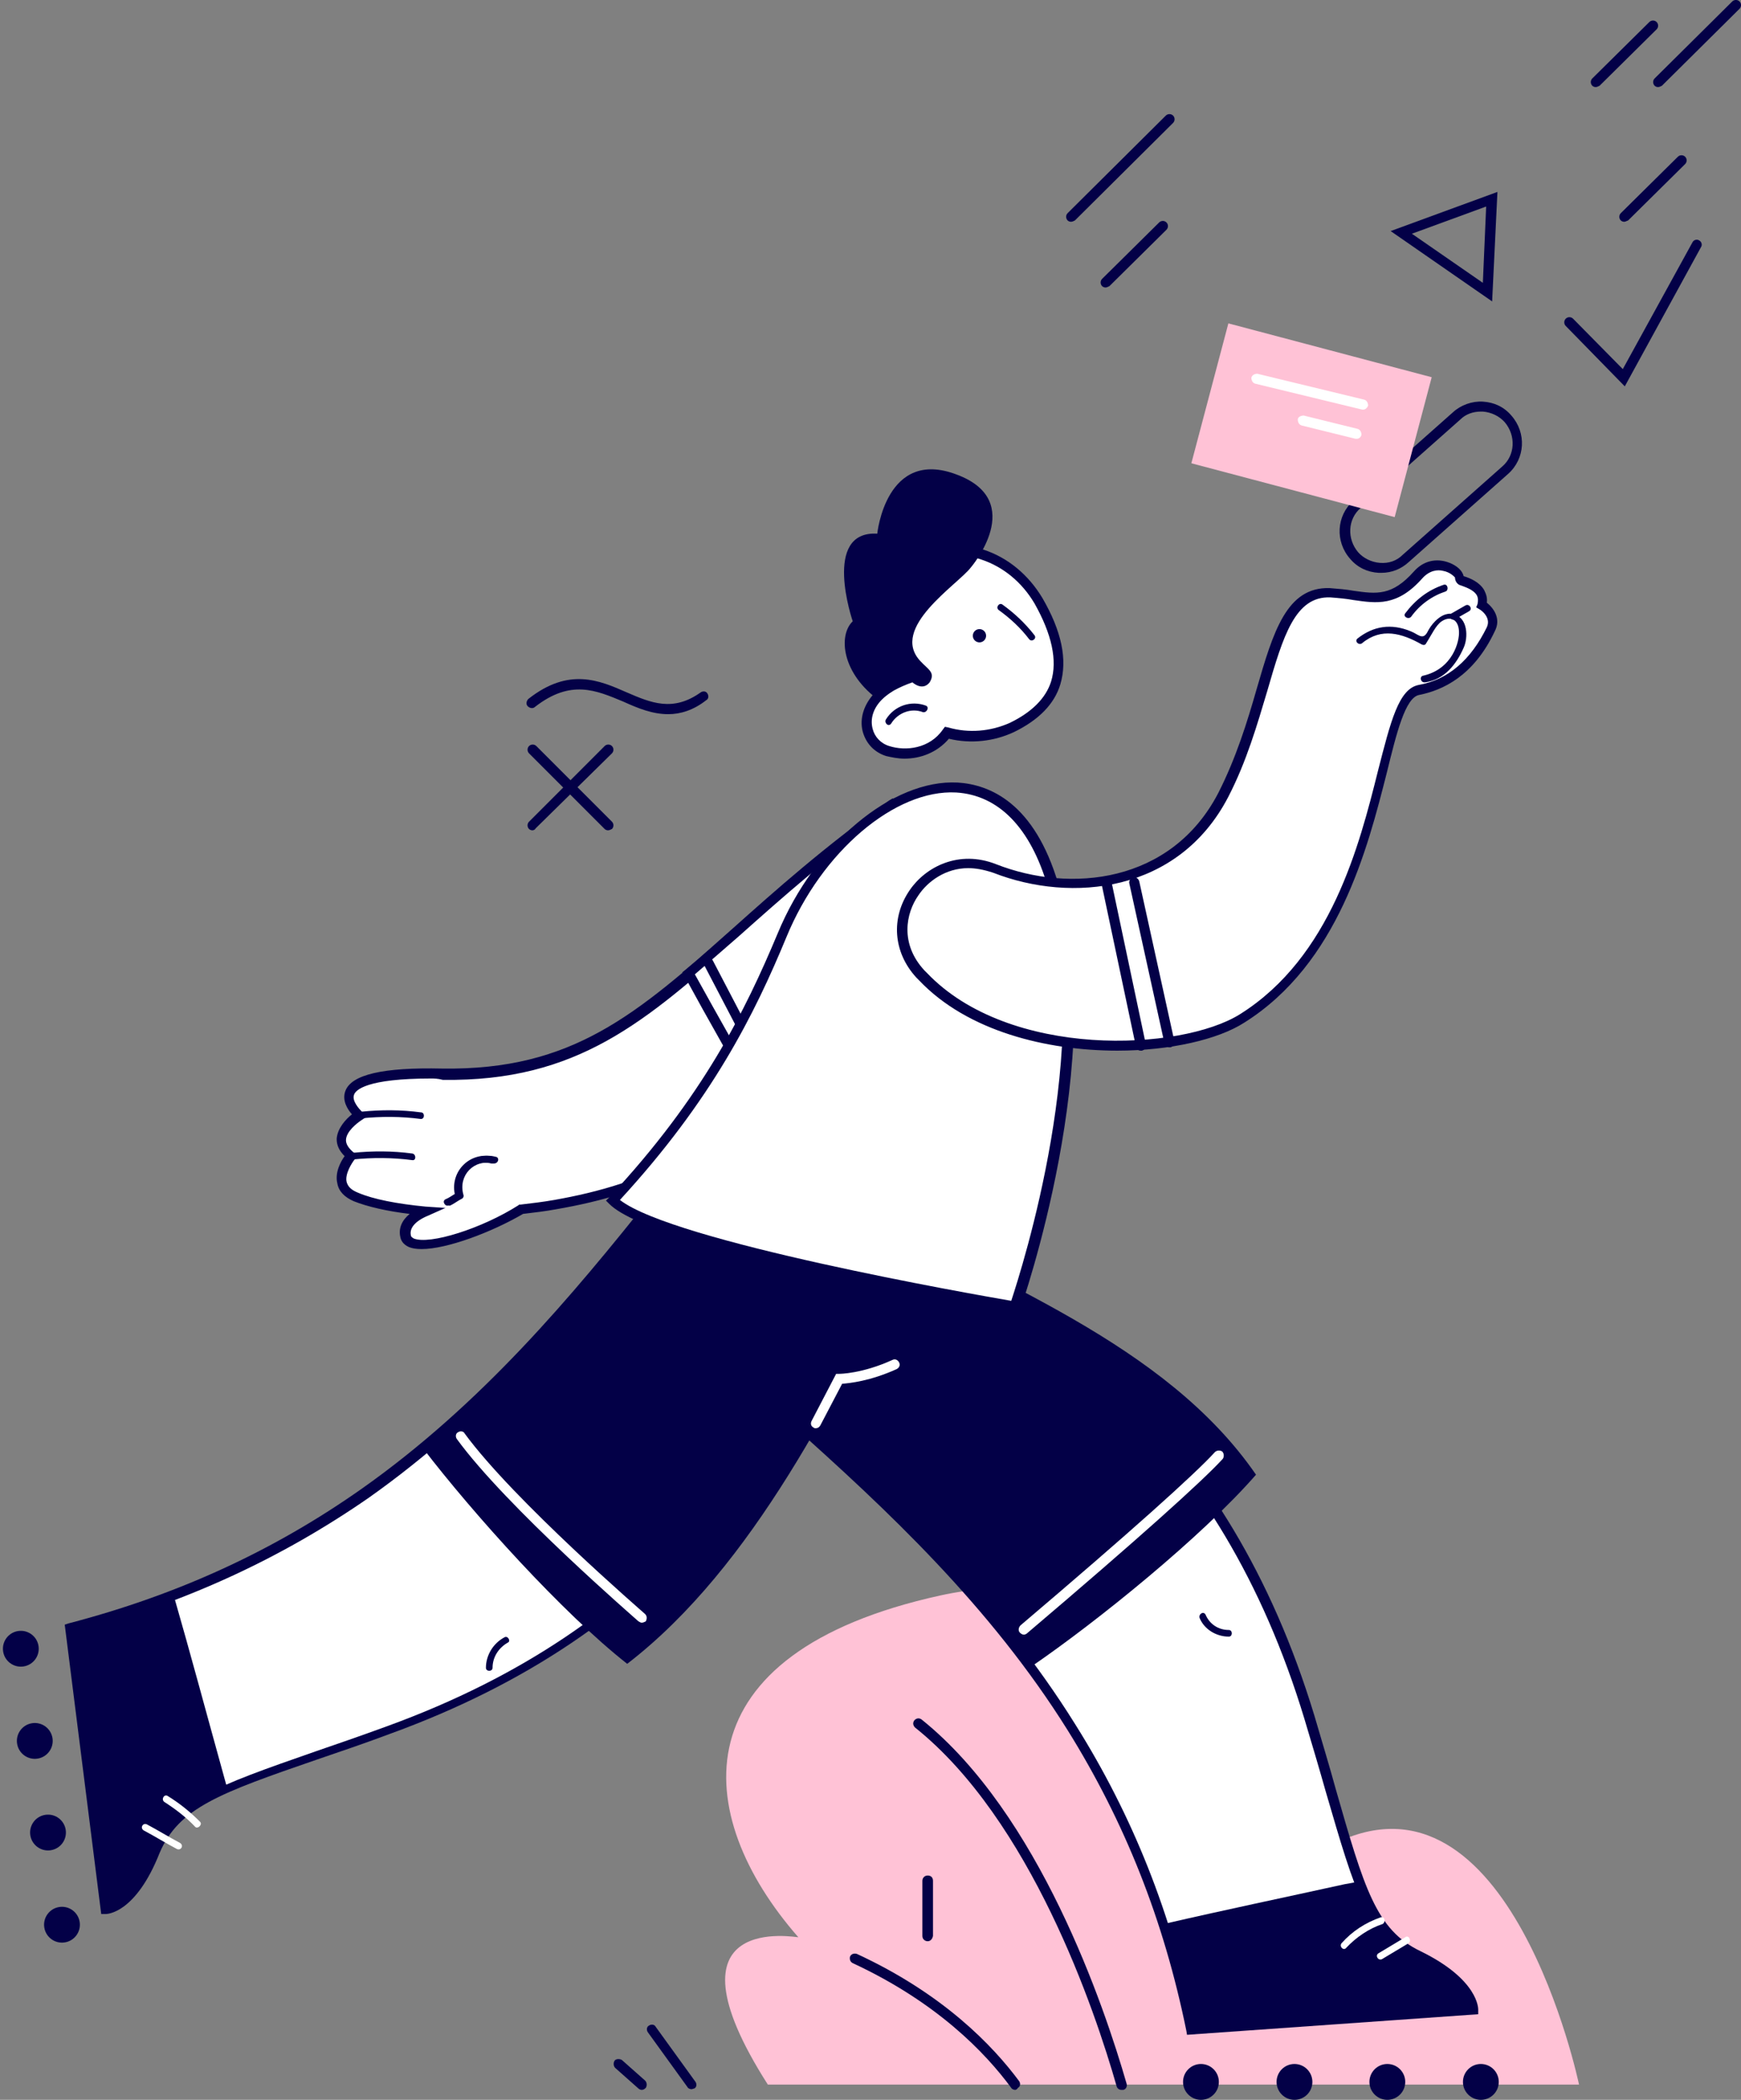 <svg xmlns="http://www.w3.org/2000/svg" xmlns:xlink="http://www.w3.org/1999/xlink" version="1.1" id="Слой_1" x="0px" y="0px" style="enable-background:new 0 0 429 416;" xml:space="preserve" viewBox="72.74 43.18 262.48 316.42">
<rect x="72.74" y="43.18" width="262.48" height="316.42" fill="#808080" stroke="none"/>
<style type="text/css">
	.st0{fill:#FFC2D6;}
	.st1{fill:#030047;}
	.st2{fill:#FFFFFF;}
</style>
<g id="_x34_">
	<g id="Background_21_">
		<g id="Bush_6_">
			<g>
				<path class="st0" d="M188.5,357.3h122.3c0,0-10.4-49.7-37.1-36.2c0,0-19.6-46.2-59.2-37.5c-39.6,8.7-37.6,33-21.4,51.5      C193.1,335.2,171.7,331,188.5,357.3z"/>
			</g>
			<g>
				<path class="st1" d="M241.8,358.1c-0.3,0-0.6-0.2-0.7-0.5c-3.3-11.6-13-40.2-30.4-54.1c-0.3-0.3-0.4-0.7-0.1-1.1      c0.3-0.3,0.7-0.4,1.1-0.1c17.7,14.2,27.5,43.1,30.9,54.9c0.1,0.4-0.1,0.8-0.5,0.9C241.9,358.1,241.8,358.1,241.8,358.1z"/>
			</g>
			<g>
				<path class="st1" d="M225.8,358.1c-0.2,0-0.5-0.1-0.6-0.3c-3.9-5.3-11.2-12.9-23.9-18.8c-0.4-0.2-0.5-0.6-0.4-1      c0.2-0.4,0.6-0.5,1-0.4c13,6,20.5,13.8,24.5,19.2c0.2,0.3,0.2,0.8-0.2,1C226.1,358,225.9,358.1,225.8,358.1z"/>
			</g>
			<g>
				<path class="st1" d="M212.6,335.7c-0.4,0-0.8-0.3-0.8-0.8v-8.3c0-0.4,0.3-0.8,0.8-0.8s0.8,0.3,0.8,0.8v8.3      C213.3,335.4,213,335.7,212.6,335.7z"/>
			</g>
			<g>
				<path class="st1" d="M177,358c-0.2,0-0.5-0.1-0.6-0.3l-6-8.3c-0.2-0.3-0.2-0.8,0.2-1c0.3-0.2,0.8-0.2,1,0.2l6,8.3      c0.2,0.3,0.2,0.8-0.2,1C177.3,357.9,177.1,358,177,358z"/>
			</g>
			<g>
				<path class="st1" d="M169.5,358.1c-0.2,0-0.4-0.1-0.5-0.2l-3.5-3.1c-0.3-0.3-0.3-0.8-0.1-1.1s0.8-0.3,1.1-0.1l3.5,3.1      c0.3,0.3,0.3,0.8,0.1,1.1C169.9,358,169.7,358.1,169.5,358.1z"/>
			</g>
		</g>
		<g id="Objects_2_10_">
			<g>
				<path class="st1" d="M173.5,150.8c-2.4,0-4.6-0.9-6.8-1.9c-4.1-1.7-7.9-3.4-13.3,0.8c-0.3,0.3-0.8,0.2-1.1-0.1      c-0.3-0.3-0.2-0.8,0.1-1.1c6.1-4.8,10.7-2.8,14.8-1c3.7,1.6,7,3,11.2,0c0.3-0.2,0.8-0.2,1,0.2c0.2,0.3,0.2,0.8-0.2,1      C177.3,150.2,175.3,150.8,173.5,150.8z"/>
			</g>
			<g>
				<path class="st1" d="M164.4,168.3c-0.2,0-0.4-0.1-0.5-0.2l-11.4-11.4c-0.3-0.3-0.3-0.8,0-1.1s0.8-0.3,1.1,0l11.4,11.4      c0.3,0.3,0.3,0.8,0,1.1C164.8,168.2,164.6,168.3,164.4,168.3z"/>
			</g>
			<g>
				<path class="st1" d="M153,168.3c-0.2,0-0.4-0.1-0.5-0.2c-0.3-0.3-0.3-0.8,0-1.1l11.4-11.4c0.3-0.3,0.8-0.3,1.1,0s0.3,0.8,0,1.1      L153.5,168C153.4,168.2,153.2,168.3,153,168.3z"/>
			</g>
		</g>
	</g>
	<g id="Bottom_23_">
		<g id="Leg_2_29_">
			<g>
				<path class="st2" d="M192.2,257c15.8,14,30.7,28.2,42.2,46.5c8,12.8,14.3,27.5,18,45.5l42.6-3c0,0,0.2-4-8.2-8.1      c-8.5-4.1-9.4-12.7-16.4-35.9c-12.7-42.1-38.5-60.3-67.9-77L192.2,257z"/>
				<path class="st1" d="M251.7,349.8l-0.1-0.6c-3.4-16.7-9.3-31.5-17.9-45.3c-11.7-18.7-27.2-33.2-42-46.4l-0.4-0.3l10.5-33.4      l0.8,0.5c28.5,16.2,55.2,34.3,68.3,77.4c1.2,4.1,2.3,7.7,3.2,11c4.3,15,6.1,21.3,12.8,24.5c8.8,4.3,8.7,8.7,8.7,8.8l0,0.7      L251.7,349.8z M193,256.7c14.8,13.2,30.2,27.6,41.9,46.4c8.6,13.7,14.5,28.5,17.9,45.1l41.1-2.9c-0.4-1.2-1.9-3.9-7.7-6.8      c-7.3-3.5-9.1-10-13.6-25.4c-0.9-3.2-2-6.9-3.2-10.9c-12.8-42.2-38.8-60.2-66.8-76.1L193,256.7z"/>
			</g>
			<g>
				<path class="st1" d="M275.5,327.1c-9.1,2-18.2,3.9-27.3,6c1.6,5,3,10.3,4.2,15.9l42.6-3c0,0,0.2-4-8.2-8.1      c-4.3-2.1-6.7-5.4-8.9-11.2C277,326.8,276.2,327,275.5,327.1z"/>
			</g>
			<g>
				<path class="st1" d="M262.1,265.4c-13.7-19.9-39.8-29.1-59.9-40.5L192.2,257c13,11.6,25.5,23.3,35.9,37.4      C238.2,287.5,254,274.7,262.1,265.4z"/>
			</g>
			<g>
				<path class="st2" d="M227.1,289.5c-0.2,0-0.4-0.1-0.6-0.3c-0.3-0.3-0.2-0.8,0.1-1.1c16.5-14,26.3-22.8,29.3-26.1      c0.3-0.3,0.8-0.3,1.1-0.1c0.3,0.3,0.3,0.8,0.1,1.1c-3,3.3-12.9,12.2-29.4,26.2C227.5,289.4,227.3,289.5,227.1,289.5z"/>
			</g>
			<g>
				<path class="st2" d="M280.9,332.1c-2.3,0.8-4.3,2.1-5.9,3.9c-0.4,0.5,0.3,1.2,0.7,0.7c1.5-1.6,3.4-2.9,5.5-3.6      C281.7,332.8,281.5,331.9,280.9,332.1z"/>
			</g>
			<g>
				<path class="st2" d="M284.6,335.1c-1.3,0.8-2.7,1.6-4,2.4c-0.6,0.3-0.1,1.2,0.5,0.9c1.3-0.8,2.7-1.6,4-2.4      C285.6,335.6,285.1,334.7,284.6,335.1z"/>
			</g>
			<g>
				<path class="st1" d="M258,288.8c-1.6,0-2.9-0.9-3.5-2.3c-0.3-0.6-1.1-0.1-0.9,0.5c0.7,1.7,2.5,2.8,4.4,2.8      C258.6,289.8,258.6,288.8,258,288.8z"/>
			</g>
			<g>
				<circle class="st1" cx="253.8" cy="356.9" r="2.7"/>
			</g>
			<g>
				<circle class="st1" cx="267.9" cy="356.9" r="2.7"/>
			</g>
			<g>
				<circle class="st1" cx="281.9" cy="356.9" r="2.7"/>
			</g>
			<g>
				<circle class="st1" cx="296" cy="356.9" r="2.7"/>
			</g>
		</g>
		<g id="Leg_34_">
			<g>
				<path class="st2" d="M172,223.5c-13.2,16.5-26.5,32.2-44.2,44.6c-12.3,8.7-26.7,15.7-44.5,20.4l5.3,42.3c0,0,4,0,7.7-8.7      c3.7-8.7,12.2-10.1,35-18.3c41.3-15,58.1-41.7,73.2-72L172,223.5z"/>
				<path class="st1" d="M88.7,331.6H88L82.5,288l0.6-0.2c16.5-4.3,31-11,44.2-20.3c18-12.7,31.6-28.9,44-44.5l0.3-0.4l33.9,8.7      l-0.4,0.8c-14.6,29.4-31.2,57-73.7,72.4c-4,1.5-7.6,2.7-10.8,3.8c-14.8,5.1-20.9,7.3-23.8,14.1      C93.2,331.5,88.9,331.6,88.7,331.6z M84.2,289.1l5.1,40.9c1.2-0.4,3.8-2.1,6.3-8c3.2-7.4,9.5-9.6,24.7-14.9      c3.2-1.1,6.7-2.3,10.8-3.8c41.5-15.1,58-42,72.4-70.8l-31.2-8c-12.4,15.5-26,31.7-44,44.4C115,278.1,100.6,284.7,84.2,289.1z"/>
			</g>
			<g>
				<path class="st1" d="M106.4,310.5c-2.5-9-4.9-18-7.5-27c-4.9,1.9-10.1,3.6-15.6,5l5.3,42.3c0,0,4,0,7.7-8.7      c1.9-4.4,5-7,10.7-9.5C106.8,312,106.6,311.2,106.4,310.5z"/>
			</g>
			<g>
				<path class="st1" d="M167.3,293.9c19.1-14.7,31.7-40.7,42-61.3l-37.4-9c-10.9,13.6-21.9,26.7-35.4,37.8      C144,271.2,157.6,286.3,167.3,293.9z"/>
			</g>
			<g>
				<path class="st2" d="M195.7,258.4c-0.1,0-0.2,0-0.3-0.1c-0.4-0.2-0.5-0.6-0.3-1l3.7-7.1l0.5,0c0,0,3.4,0,8-2.1      c0.4-0.2,0.8,0,1,0.4c0.2,0.4,0,0.8-0.4,1c-4,1.8-7,2.1-8.2,2.2l-3.3,6.3C196.2,258.3,196,258.4,195.7,258.4z"/>
			</g>
			<g>
				<path class="st2" d="M169.5,287.7c-0.2,0-0.3-0.1-0.5-0.2c-0.2-0.2-20-17.3-27.4-27.5c-0.2-0.3-0.2-0.8,0.2-1      c0.3-0.2,0.8-0.2,1,0.2c7.4,10.1,27,27,27.2,27.2c0.3,0.3,0.3,0.7,0.1,1.1C169.9,287.6,169.7,287.7,169.5,287.7z"/>
			</g>
			<g>
				<path class="st2" d="M102.9,317.7c-1.5-1.5-3.1-2.8-4.9-3.9c-0.5-0.3-1,0.5-0.5,0.9c1.7,1.1,3.3,2.3,4.7,3.8      C102.6,318.8,103.3,318.1,102.9,317.7z"/>
			</g>
			<g>
				<path class="st2" d="M99.9,320.9c-1.7-0.9-3.3-1.9-5-2.8c-0.6-0.3-1.1,0.5-0.5,0.9c1.7,0.9,3.3,1.9,5,2.8      C100,322.1,100.5,321.3,99.9,320.9z"/>
			</g>
			<g>
				<path class="st1" d="M148.8,289.9c-1.7,0.9-2.8,2.7-2.8,4.6c0,0.6,1,0.6,1,0c0-1.6,0.9-3,2.3-3.8      C149.8,290.5,149.3,289.6,148.8,289.9z"/>
			</g>
			<g>
				
					<ellipse transform="matrix(0.989 -0.147 0.147 0.989 -41.966 14.277)" class="st1" cx="75.8" cy="291.7" rx="2.7" ry="2.7"/>
			</g>
			<g>
				
					<ellipse transform="matrix(0.989 -0.147 0.147 0.989 -43.98 14.729)" class="st1" cx="77.9" cy="305.6" rx="2.7" ry="2.7"/>
			</g>
			<g>
				
					<ellipse transform="matrix(0.989 -0.147 0.147 0.989 -45.995 15.181)" class="st1" cx="79.9" cy="319.4" rx="2.7" ry="2.7"/>
			</g>
			<g>
				<ellipse transform="matrix(0.989 -0.147 0.147 0.989 -48.009 15.633)" class="st1" cx="82" cy="333.3" rx="2.7" ry="2.7"/>
			</g>
		</g>
	</g>
	<g id="Top_22_">
		<g id="Rain_3_">
			<g>
				<path class="st1" d="M281,129.5c-0.1,0-0.3,0-0.4,0c-1.7-0.1-3.2-0.8-4.3-2.1c-2.3-2.6-2.1-6.5,0.5-8.8l15-13.3      c1.2-1.1,2.9-1.7,4.5-1.6c1.7,0.1,3.2,0.8,4.3,2.1c2.3,2.6,2.1,6.5-0.5,8.8l-15,13.3C284,128.9,282.6,129.5,281,129.5z       M296,105.2c-1.2,0-2.3,0.4-3.1,1.2l-15,13.3c-2,1.7-2.1,4.7-0.4,6.7c0.8,0.9,2,1.5,3.3,1.6c1.3,0.1,2.5-0.3,3.4-1.2l15-13.3      c2-1.7,2.1-4.7,0.4-6.7c-0.8-0.9-2-1.5-3.3-1.6C296.2,105.2,296.1,105.2,296,105.2z"/>
			</g>
			<g>
				
					<rect x="259.5" y="90.8" transform="matrix(0.256 -0.967 0.967 0.256 98.118 340.681)" class="st0" width="21.8" height="31.7"/>
			</g>
			<g>
				<path class="st1" d="M297.7,88.6L282.4,78l16.1-5.9L297.7,88.6z M285.6,78.4l10.7,7.4l0.5-11.5L285.6,78.4z"/>
			</g>
			<g>
				<path class="st1" d="M234.2,76.6c-0.2,0-0.4-0.1-0.5-0.2c-0.3-0.3-0.3-0.8,0-1.1l14.8-14.7c0.3-0.3,0.8-0.3,1.1,0      c0.3,0.3,0.3,0.8,0,1.1l-14.8,14.7C234.6,76.5,234.4,76.6,234.2,76.6z"/>
			</g>
			<g>
				<path class="st1" d="M322.7,56.3c-0.2,0-0.4-0.1-0.5-0.2c-0.3-0.3-0.3-0.8,0-1.1l11.7-11.6c0.3-0.3,0.8-0.3,1.1,0s0.3,0.8,0,1.1      l-11.7,11.6C323.1,56.2,322.9,56.3,322.7,56.3z"/>
			</g>
			<g>
				<path class="st1" d="M239.4,86.5c-0.2,0-0.4-0.1-0.5-0.2c-0.3-0.3-0.3-0.8,0-1.1l8.6-8.5c0.3-0.3,0.8-0.3,1.1,0s0.3,0.8,0,1.1      l-8.6,8.5C239.8,86.4,239.6,86.5,239.4,86.5z"/>
			</g>
			<g>
				<path class="st1" d="M317.6,76.6c-0.2,0-0.4-0.1-0.5-0.2c-0.3-0.3-0.3-0.8,0-1.1l8.6-8.5c0.3-0.3,0.8-0.3,1.1,0      c0.3,0.3,0.3,0.8,0,1.1l-8.6,8.5C317.9,76.5,317.8,76.6,317.6,76.6z"/>
			</g>
			<g>
				<path class="st1" d="M313.3,56.3c-0.2,0-0.4-0.1-0.5-0.2c-0.3-0.3-0.3-0.8,0-1.1l8.6-8.5c0.3-0.3,0.8-0.3,1.1,0s0.3,0.8,0,1.1      l-8.6,8.5C313.7,56.2,313.5,56.3,313.3,56.3z"/>
			</g>
			<g>
				<path class="st1" d="M317.7,101.4l-8.9-9.1c-0.3-0.3-0.3-0.8,0-1.1c0.3-0.3,0.8-0.3,1.1,0l7.5,7.6l10.5-19.1      c0.2-0.4,0.7-0.5,1-0.3c0.4,0.2,0.5,0.7,0.3,1L317.7,101.4z"/>
			</g>
			<g>
				<path class="st2" d="M278.3,104.9c-0.1,0-0.1,0-0.2,0l-16.1-3.9c-0.4-0.1-0.6-0.5-0.6-0.9c0.1-0.4,0.5-0.6,0.9-0.6l16.1,3.9      c0.4,0.1,0.6,0.5,0.6,0.9C278.9,104.6,278.6,104.9,278.3,104.9z"/>
			</g>
			<g>
				<path class="st2" d="M277.3,109.3c-0.1,0-0.1,0-0.2,0l-8.1-2c-0.4-0.1-0.6-0.5-0.6-0.9s0.5-0.6,0.9-0.6l8.1,2      c0.4,0.1,0.6,0.5,0.6,0.9C277.9,109.1,277.6,109.3,277.3,109.3z"/>
			</g>
		</g>
		<g id="Hand_2_89_">
			<g>
				<path class="st2" d="M207.1,164.4c-31,22.2-38.9,41.1-67.9,40.6c-20.5-0.3-12.4,6.2-12.4,6.2s-5.1,3.2-1.2,6      c0,0-3.7,4.4,0.7,6.2c2.1,0.9,5.7,1.7,10.4,2.1c-1.6,0.7-3.4,1.9-3,3.9c0.6,3,10.9,0,17.4-4.1c1.7-0.2,3.4-0.4,5.1-0.7      c14.1-2.5,29.3-8.3,45.3-29.9C217.4,173,207.1,164.4,207.1,164.4z"/>
				<path class="st1" d="M136.3,231.4c-0.8,0-1.4-0.1-1.9-0.3c-0.9-0.4-1.2-1-1.3-1.5c-0.3-1.3,0.2-2.5,1.4-3.5      c-3.4-0.4-6.4-1.1-8.4-1.9c-1.4-0.6-2.3-1.5-2.5-2.7c-0.4-1.6,0.5-3.3,1.1-4.1c-0.8-0.8-1.2-1.6-1.2-2.6c0.1-1.6,1.4-3,2.3-3.7      c-0.7-0.8-1.5-2.1-1-3.5c0.9-2.5,5.7-3.6,14.6-3.4c19.7,0.3,29.3-8.2,43.9-21.1c6.5-5.8,13.9-12.4,23.6-19.3l0.5-0.3l0.4,0.4      c0.4,0.4,10.6,9.3-5.5,31.3c-16.5,22.5-32.4,27.9-45.7,30.2c-1.6,0.3-3.3,0.5-5,0.7C146.8,228.9,140.1,231.4,136.3,231.4z       M137.7,205.7c-9.6,0-11.4,1.7-11.6,2.5c-0.3,0.9,0.8,2.1,1.2,2.5l0.8,0.7l-0.9,0.6c-0.6,0.4-2.3,1.7-2.3,3      c0,0.6,0.4,1.2,1.1,1.8l0.7,0.5l-0.5,0.6c-0.4,0.5-1.5,2.2-1.2,3.4c0.2,0.7,0.7,1.2,1.7,1.6c2.3,1,6,1.7,10.2,2.1l3,0.2      l-2.7,1.2c-1.9,0.8-2.8,1.9-2.5,3c0,0.1,0.1,0.2,0.4,0.4c2.4,1,10.3-1.5,15.8-5l0.1-0.1l0.2,0c1.7-0.2,3.4-0.4,5.1-0.7      c13-2.3,28.5-7.6,44.8-29.6c13.4-18.2,7.8-26.9,6.2-28.8c-9.3,6.7-16.5,13.1-22.9,18.8c-14.3,12.7-24.6,21.8-44.9,21.5      C138.7,205.7,138.2,205.7,137.7,205.7z"/>
			</g>
			<g>
				<g>
					<path class="st2" d="M187.9,209.7c4.5-3.9,9-8.8,13.6-15.1c15.9-21.6,5.6-30.2,5.6-30.2c-13.3,9.5-22.3,18.4-30.6,25.4       C180.2,196.5,184,203.2,187.9,209.7z"/>
				</g>
				<g>
					<path class="st1" d="M187.7,210.9l-0.5-0.8c-3.8-6.4-7.6-13.1-11.3-19.9l-0.3-0.5l0.5-0.4c2.3-1.9,4.6-4,7.1-6.2       c6.5-5.8,13.9-12.4,23.6-19.3l0.5-0.3l0.4,0.4c0.4,0.4,10.6,9.3-5.5,31.3c-4.4,6-9,11.1-13.7,15.2L187.7,210.9z M177.5,190       c3.5,6.3,7,12.6,10.6,18.6c4.4-3.9,8.7-8.8,12.8-14.4c13.4-18.3,7.8-26.9,6.2-28.8c-9.3,6.7-16.5,13.1-22.9,18.8       C181.8,186.3,179.6,188.2,177.5,190z"/>
				</g>
			</g>
			<g>
				<path class="st1" d="M147.5,217.5c-3.5-0.9-6.6,2.1-5.9,5.6c-0.5,0.3-0.9,0.6-1.4,0.8c-0.6,0.3,0,1.2,0.5,0.9      c0.6-0.3,1.1-0.7,1.7-1c0.2-0.1,0.3-0.4,0.2-0.6c-0.8-2.9,1.6-5.4,4.5-4.7C147.9,218.6,148.1,217.6,147.5,217.5z"/>
			</g>
			<g>
				<path class="st1" d="M134.9,217c-3-0.4-6-0.4-9-0.1c-0.6,0.1-0.6,1.1,0,1c3-0.3,6-0.3,9,0.1C135.5,218.1,135.5,217.1,134.9,217z      "/>
			</g>
			<g>
				<path class="st1" d="M136.2,210.8c-3-0.4-6-0.4-9-0.1c-0.6,0.1-0.6,1.1,0,1c3-0.3,6-0.3,9,0.1      C136.8,211.8,136.8,210.8,136.2,210.8z"/>
			</g>
		</g>
		<g id="Body_80_">
			<g>
				<g>
					<path class="st2" d="M165.1,224c13-14,19.9-26.4,25.5-40c8.9-21.3,33.2-33.5,40.8-7.5s-5.7,63.5-5.7,63.5S172.1,231,165.1,224z       "/>
				</g>
				<g>
					<path class="st1" d="M226.2,240.9l-0.6-0.1c-2.2-0.4-53.9-9.1-61-16.2l-0.5-0.5l0.5-0.5c14.1-15.1,20.5-28.1,25.4-39.8       c5.6-13.5,17.3-23.2,27.1-22.7c4.9,0.3,11.6,3.1,15.2,15.3c7.7,25.9-5.6,63.6-5.7,64L226.2,240.9z M166.2,224       c8.1,6.3,53.2,14.2,59,15.2c1.6-4.9,12.5-38.7,5.5-62.4c-2.6-8.9-7.4-13.8-13.8-14.2c-9.2-0.5-20.3,8.9-25.6,21.8       C186.5,196,180.1,208.9,166.2,224z"/>
				</g>
			</g>
		</g>
		<g id="Head_89_">
			<g>
				<path class="st2" d="M229.2,133.7c-4-6.9-12.3-9.6-18.5-6c-6.2,3.6-8,12.1-4,19.1c0,0,0,0,0,0.1c-0.6,0.4-1.2,0.8-1.6,1.3      c-3,3.1-1.9,7.1,1.4,8.2c2.9,0.9,6.8,0.3,8.9-2.8c3.3,0.9,6.8,0.7,9.8-0.8C234.4,148.4,233.2,140.6,229.2,133.7z"/>
				<path class="st1" d="M209.1,157.5c-1,0-1.9-0.2-2.8-0.4c-1.8-0.6-3-1.9-3.5-3.7c-0.5-2,0.2-4.1,1.8-5.8c0.3-0.3,0.7-0.7,1.2-1      c-3.8-7.2-1.9-15.9,4.5-19.6c3.2-1.9,7-2.2,10.7-1c3.7,1.2,6.8,3.8,8.9,7.3l0,0c2.9,5,3.8,9.3,2.7,13c-0.9,3-3.3,5.4-7,7.2      c-3,1.4-6.5,1.8-9.8,1C214,156.6,211.5,157.5,209.1,157.5z M216.7,126.8c-2,0-3.9,0.5-5.6,1.5c-5.8,3.4-7.5,11.5-3.7,18l0.4,0.6      l-0.6,0.5c-0.6,0.4-1.1,0.8-1.5,1.2c-1.3,1.3-1.8,2.9-1.4,4.4c0.3,1.2,1.2,2.2,2.5,2.6c2.5,0.8,6.1,0.4,8.1-2.5l0.3-0.4l0.5,0.1      c3.1,0.9,6.4,0.6,9.3-0.7c3.3-1.6,5.4-3.7,6.2-6.2c1-3.2,0.1-7.2-2.5-11.8l0,0c-1.9-3.2-4.7-5.5-8-6.6      C219.2,127,218,126.8,216.7,126.8z"/>
			</g>
			<g>
				<ellipse transform="matrix(0.992 -0.13 0.13 0.992 -16.188 29.829)" class="st1" cx="220.3" cy="138.9" rx="1" ry="1"/>
			</g>
			<g>
				<path class="st1" d="M228.7,138.9c-1.4-1.8-3-3.3-4.8-4.6c-0.5-0.4-1.1,0.4-0.6,0.8c1.8,1.3,3.3,2.7,4.6,4.4      C228.3,140,229.1,139.4,228.7,138.9z"/>
			</g>
			<g>
				<path class="st1" d="M219.1,128.7c-2,2.6-12.3,9.1-7.6,14.1c1.2,1.3,2.3,1.7,1.4,3.2c-1.1,1.4-2.6,0-2.6,0      c-2,0.7-3.9,1.7-4.9,2.8c-5.8-4.1-6.3-9.9-4.1-12c0,0-4.7-13.7,3.7-13.2c0,0,1.3-13,12-8.9C227.7,118.7,219.1,128.7,219.1,128.7      z"/>
			</g>
			<g>
				<path class="st1" d="M212.3,149.5c-2.2-0.8-4.7,0-6,2.1c-0.3,0.5,0.4,1.2,0.8,0.6c1-1.6,3-2.4,4.8-1.7      C212.5,150.6,212.9,149.7,212.3,149.5z"/>
			</g>
		</g>
		<g id="Hand_75_">
			<g>
				<path class="st2" d="M211.4,189.9c-7.2-7.8,1.2-19.8,11.1-15.9c12,4.7,27.4,2.4,34.4-11c7.5-14.4,6.8-30.9,16.2-30.5      c5.5,0.2,8.6,2.5,13.2-2.7c2.5-2.8,6.2-0.6,6.2,0.5c0,0.2,0.1,0.4,0.3,0.4c1.1,0.3,3.8,1.2,3.1,3.7c0,0,2.4,1.5,1.4,3.7      c-1,2.2-4,7.9-10.8,9.2c-6.8,1.3-4.5,35.6-26.7,49.5c-9.4,5.9-35.8,6.6-48.1-6.4C211.7,190.2,211.6,190.1,211.4,189.9z"/>
				<path class="st1" d="M241.2,201.5c-10.6,0-22.6-2.9-29.9-10.6c-0.1-0.1-0.3-0.3-0.4-0.4l0,0c-3.5-3.8-3.9-9-1-13.2      c2.4-3.5,7.4-6.1,13-3.9c11.2,4.4,26.4,2.9,33.5-10.7c2.7-5.3,4.4-10.8,5.8-15.7c2.5-8.6,4.5-15.4,11-15.2      c1.3,0.1,2.5,0.2,3.6,0.4c3.5,0.5,5.8,0.8,9.1-2.9c1.4-1.6,3.4-2.1,5.4-1.3c1,0.4,1.9,1.1,2.1,2c1,0.3,2.4,0.9,3.1,2.1      c0.3,0.6,0.5,1.2,0.4,1.9c1,0.8,2.2,2.4,1.2,4.3c-3.2,6.8-7.9,8.9-11.4,9.6c-2.1,0.4-3.4,5.7-4.9,11.8      c-2.9,11.4-7.3,28.7-21.5,37.6C256.4,199.8,249.2,201.5,241.2,201.5z M218.7,174c-3.4,0-6.1,2-7.5,4.1      c-1.9,2.7-2.8,7.3,0.9,11.3l0,0c0.1,0.1,0.3,0.3,0.4,0.4c12.4,13,38.3,11.8,47.2,6.2c13.7-8.6,18-25.5,20.8-36.7      c1.9-7.4,3.1-12.3,6.1-12.9c4.5-0.8,7.9-3.8,10.3-8.7c0.7-1.5-0.9-2.6-1.1-2.7l-0.5-0.3l0.2-0.5c0.1-0.5,0.1-0.9-0.1-1.3      c-0.5-0.9-1.9-1.3-2.4-1.5c-0.5-0.1-0.9-0.6-0.9-1.2c-0.1-0.1-0.7-0.8-1.8-1c-0.8-0.2-2-0.1-3.1,1.1c-3.8,4.3-6.9,3.8-10.4,3.3      c-1.1-0.2-2.2-0.3-3.5-0.4c-5.3-0.2-7.1,5.8-9.5,14.1c-1.5,5-3.1,10.6-5.9,16c-7.5,14.4-23.6,16-35.4,11.4      C221,174.2,219.8,174,218.7,174z"/>
			</g>
			<g>
				<path class="st1" d="M291.8,135.7c-1.1-0.2-2,0.4-2.7,1.1c-0.5,0.5-0.9,1.1-1.2,1.7c-0.7,1.2-1.4,0.2-2.5-0.2      c-2.9-1.2-5.6-0.8-8,1.1c-0.5,0.4,0.2,1.1,0.7,0.7c2.9-2.4,6-1.5,9,0.2c0.2,0.1,0.5,0.1,0.6-0.1c0.9-1.4,1.5-2.8,2.4-3.4      c1.2-0.8,2.5-0.4,2.6,1.5c0.1,1.6-1,5.7-5.4,6.7c-0.6,0.1-0.4,1.1,0.3,1c2.9-0.4,4.7-2.7,5.8-5.2      C294.1,139.3,294.1,136.2,291.8,135.7z"/>
			</g>
			<g>
				<path class="st1" d="M290.4,131.3c-2.4,0.8-4.3,2.3-5.8,4.3c-0.4,0.5,0.5,1,0.9,0.5c1.3-1.8,3.1-3.1,5.2-3.8      C291.2,132.1,291,131.1,290.4,131.3z"/>
			</g>
			<g>
				<path class="st1" d="M293.7,134.4c-0.7,0.4-1.4,0.8-2.1,1.2c-0.6,0.3-0.1,1.2,0.5,0.9c0.7-0.4,1.4-0.8,2.1-1.2      C294.8,135,294.3,134.1,293.7,134.4z"/>
			</g>
			<g>
				<path class="st1" d="M249,201c-0.3,0-0.7-0.2-0.7-0.6l-5.3-24.1c-0.1-0.4,0.2-0.8,0.6-0.9c0.4-0.1,0.8,0.2,0.9,0.6l5.3,24.1      c0.1,0.4-0.2,0.8-0.6,0.9C249.1,201,249.1,201,249,201z"/>
			</g>
			<g>
				<path class="st1" d="M244.7,201.5c-0.3,0-0.7-0.2-0.7-0.6l-5.2-24.6c-0.1-0.4,0.2-0.8,0.6-0.9s0.8,0.2,0.9,0.6l5.2,24.6      c0.1,0.4-0.2,0.8-0.6,0.9C244.8,201.5,244.7,201.5,244.7,201.5z"/>
			</g>
		</g>
		<g>
			<path class="st1" d="M184.3,198c-0.3,0-0.5-0.1-0.7-0.4l-4.7-9c-0.2-0.4,0-0.8,0.3-1c0.4-0.2,0.8,0,1,0.3l4.7,9     c0.2,0.4,0,0.8-0.3,1C184.6,198,184.5,198,184.3,198z"/>
		</g>
		<g id="Hand_2_83_">
			<g>
				<path class="st1" d="M147.2,217.5c-3.5-0.9-6.6,2.1-5.9,5.6c-0.5,0.3-0.9,0.6-1.4,0.8c-0.6,0.3,0,1.2,0.5,0.9      c0.6-0.3,1.1-0.7,1.7-1c0.2-0.1,0.3-0.4,0.2-0.6c-0.8-2.9,1.6-5.4,4.5-4.7C147.6,218.6,147.9,217.6,147.2,217.5z"/>
			</g>
		</g>
	</g>
</g>
</svg>